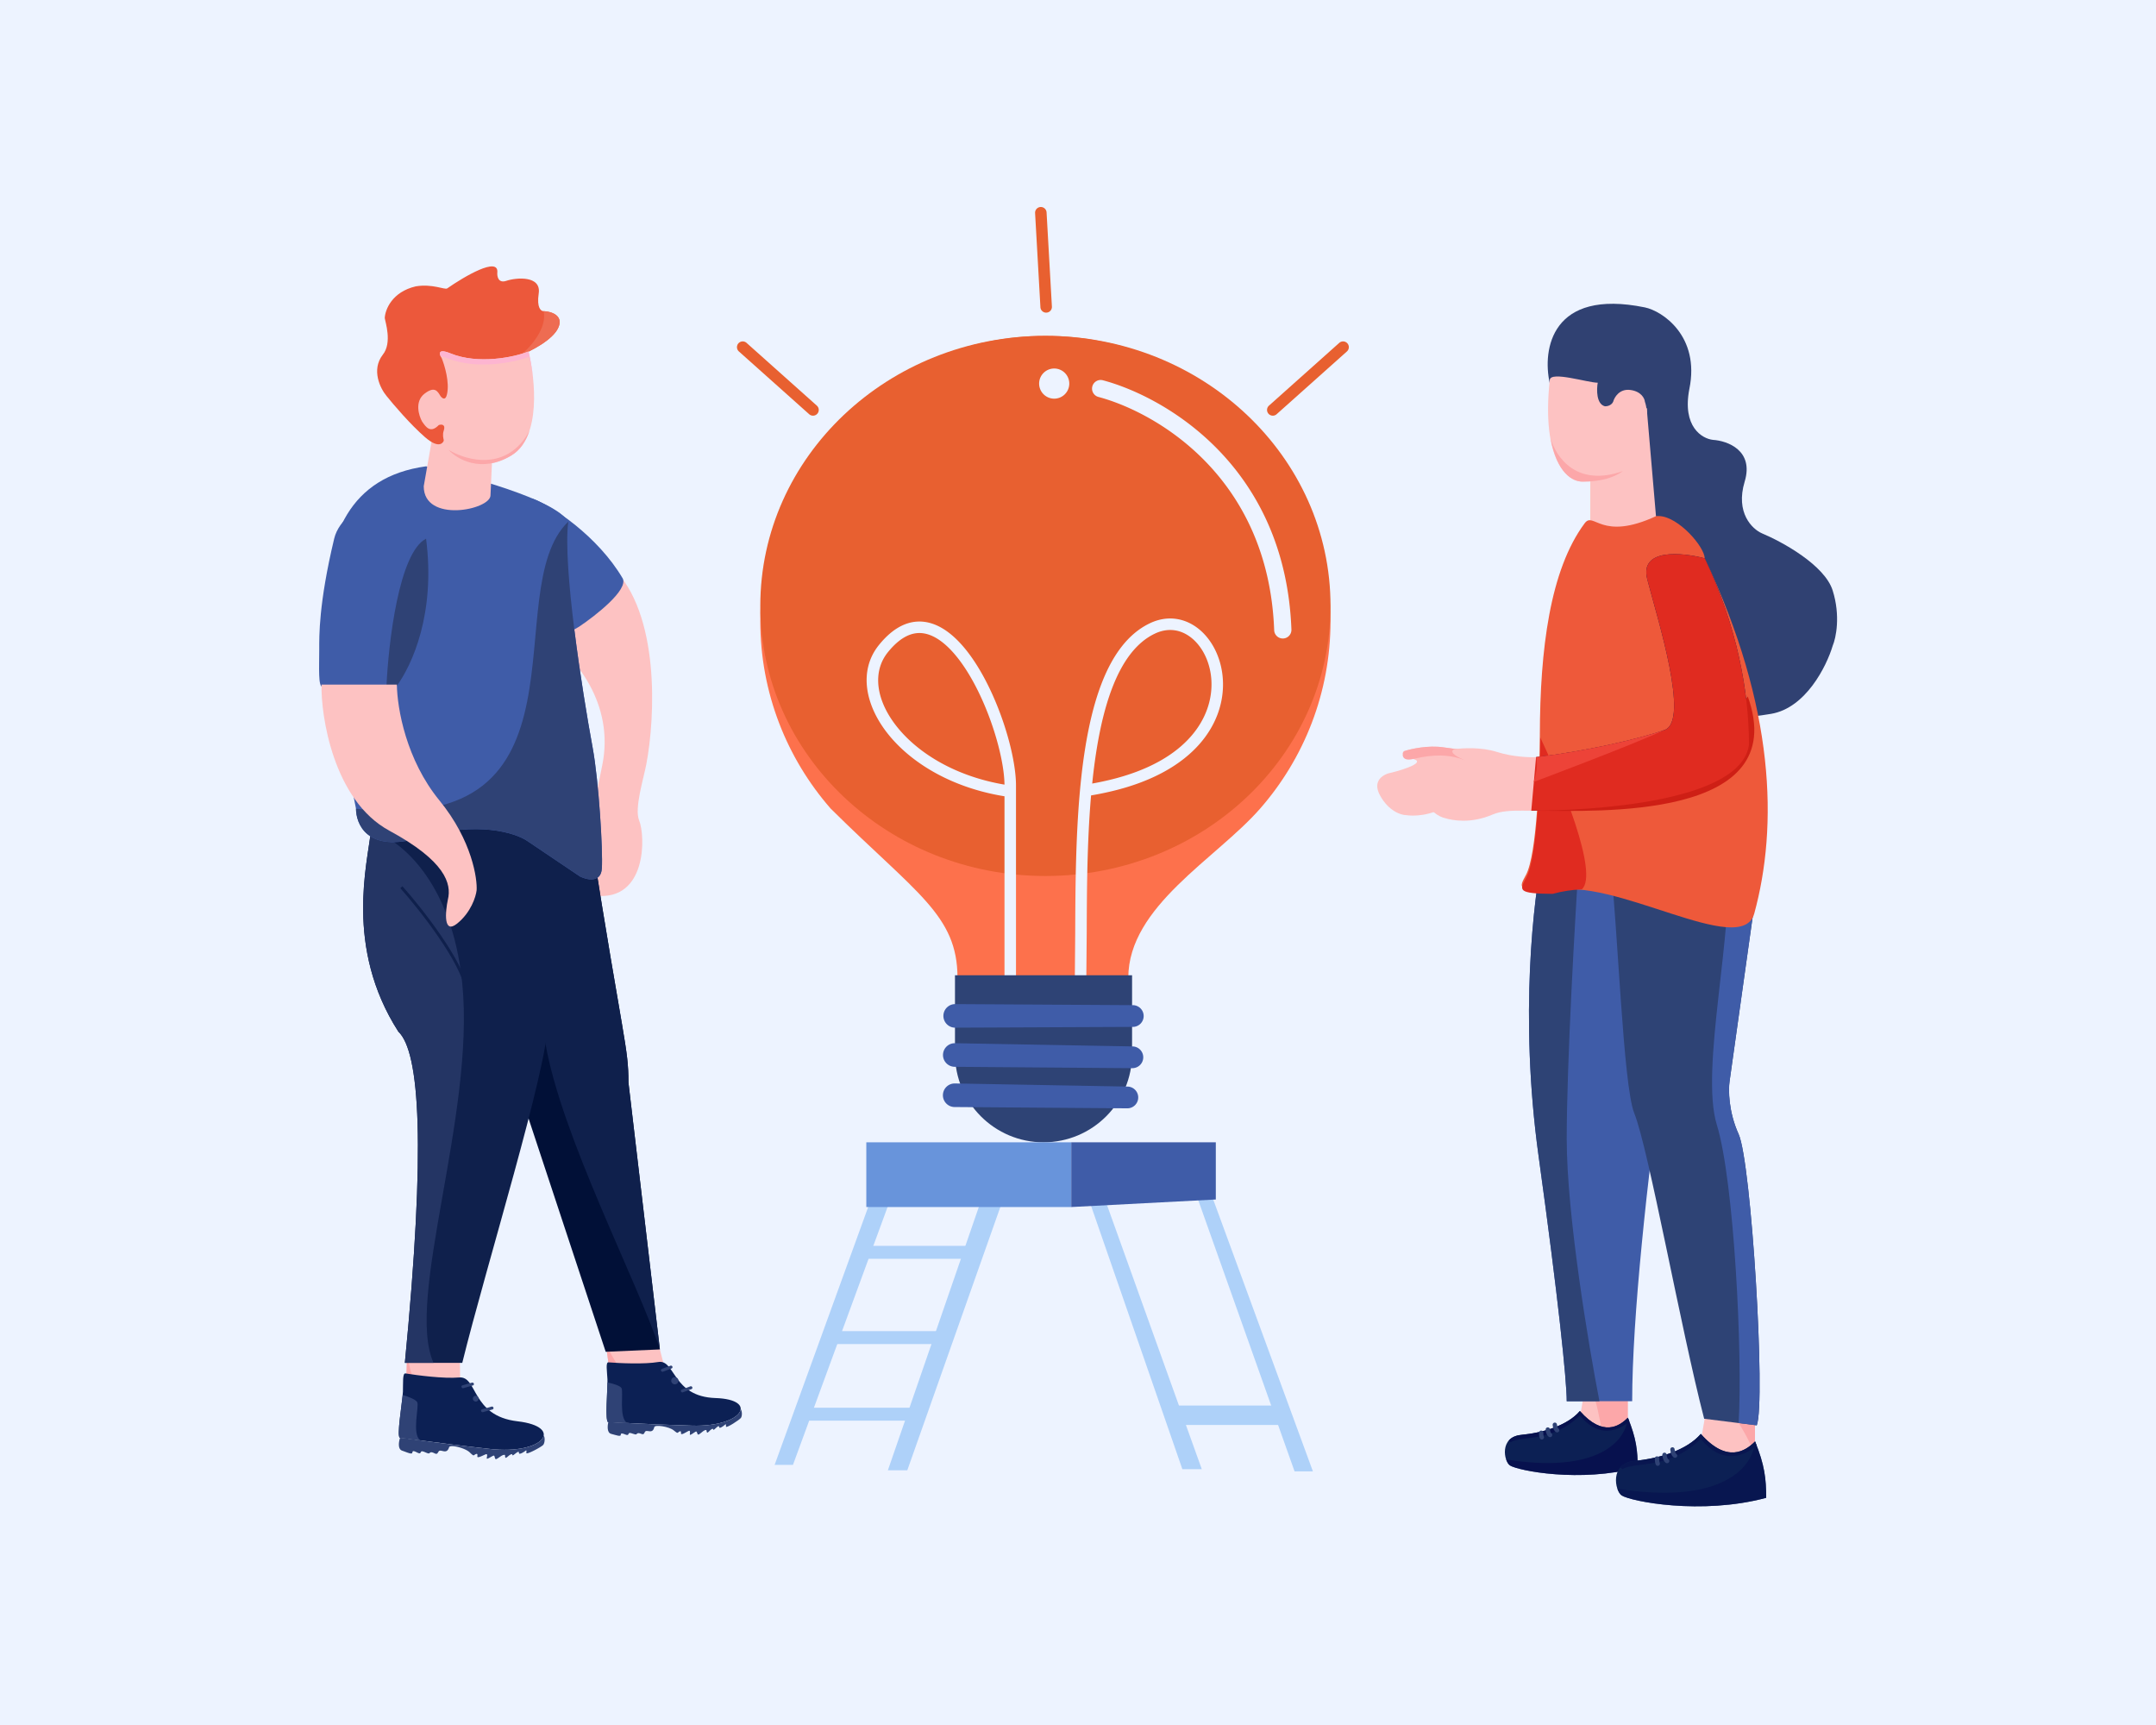 <svg xmlns="http://www.w3.org/2000/svg" width="1500" height="1200" fill="none" xmlns:v="https://vecta.io/nano"><style><![CDATA[.B{fill-rule:evenodd}.C{fill:#fdc2c2}.D{fill:#3f5ca8}.E{fill:#fca7a9}.F{fill:#2f4275}.G{fill:#0c2054}.H{fill:#2e4375}.I{fill:#0f204c}]]></style><path fill="#edf3ff" d="M0 0h1500v1200H0z"/><path d="M727.326 233.637c-109.553 0-198.363 88.81-198.363 198.363 0 49.95 18.462 95.588 48.935 130.462 59.422 58.93 88.259 74.018 88.259 117.71H785c0-49.809 61.281-82.836 91.754-117.71S925.689 481.95 925.689 432c0-109.553-88.81-198.363-198.363-198.363z" fill="#fd714c"/><path d="M925.689 421.514c0 103.761-88.81 187.877-198.363 187.877s-198.363-84.116-198.363-187.877 88.81-187.877 198.363-187.877 198.363 84.115 198.363 187.877z" fill="#e86030"/><g fill="#edf3ff"><path d="M759.979 268.795a6 6 0 0 1 7.341-4.255c42.015 11.184 126.832 58.642 131.16 173.351a6 6 0 1 1-11.991.452c-4.06-107.597-83.293-151.835-122.256-162.207a6 6 0 0 1-4.254-7.341z" class="B"/><path d="M743.93 266.843a10.49 10.49 0 0 1-10.486 10.486 10.49 10.49 0 0 1-10.486-10.486 10.49 10.49 0 0 1 10.486-10.487 10.49 10.49 0 0 1 10.486 10.487z"/><path d="M850.82 473.296c1.43 29.07-18.985 63.185-77.124 77.068a218.59 218.59 0 0 1-14.595 2.97c-2.798 32.343-2.927 66.4-3.038 95.682l-.269 31.235-7.999-.158.264-30.733c.124-32.93.272-72.468 4.238-108.641 2.656-24.229 7.047-47.247 14.412-66 7.345-18.705 17.872-33.73 33.162-41.081 12.922-6.213 25.582-3.426 34.971 4.601 9.249 7.907 15.277 20.788 15.978 35.057zm-90.941 71.784l.37-3.489c2.623-23.93 6.916-46.147 13.906-63.948 7.01-17.851 16.508-30.702 29.182-36.795 9.797-4.71 19.092-2.696 26.307 3.471 7.354 6.287 12.577 16.992 13.186 29.371 1.192 24.224-15.531 55.649-70.992 68.893-4.042.966-8.029 1.795-11.959 2.497zm-60.859-39.661c4.926 15.291 7.839 30.207 7.839 41.055v133.698h-8v-126.24c-36.126-5.82-64.088-22.661-80.276-42.388-16.75-20.414-21.478-44.997-7.096-62.83 5.754-7.135 11.754-11.887 17.976-14.355 6.29-2.495 12.554-2.551 18.539-.706 11.7 3.605 22.021 14.353 30.463 27.292 8.541 13.094 15.614 29.138 20.555 44.474zm-.165 40.404c-33.801-5.731-59.465-21.534-74.087-39.354-15.55-18.95-18.039-39.112-7.054-52.733 5.169-6.41 10.12-10.124 14.698-11.94 4.509-1.789 8.896-1.835 13.233-.498 8.945 2.757 17.957 11.507 26.119 24.018 8.062 12.358 14.861 27.717 19.642 42.556 4.689 14.555 7.334 28.291 7.449 37.951z" class="B"/></g><path d="M664.41 733.04v-54.615h123.213v54.615c0 34.024-27.582 61.606-61.607 61.606s-61.606-27.582-61.606-61.606z" class="H"/><path d="M788.166 699.237l-123.56-.741a8.21 8.21 0 0 0-8.202 7.274 8.21 8.21 0 0 0 8.188 9.137l123.562-.538a7.57 7.57 0 0 0 7.519-8.018c-.238-3.979-3.521-7.09-7.507-7.114zm-.198 28.71l-123.542-2.238a8.21 8.21 0 0 0-8.289 7.174c-.618 4.876 3.161 9.198 8.077 9.236l123.558.959a7.57 7.57 0 0 0 7.617-7.927 7.57 7.57 0 0 0-7.421-7.204zm-3.498 27.932l-120.108-2.171c-4.178-.075-7.746 3.003-8.282 7.148-.632 4.883 3.15 9.218 8.073 9.254l120.124.898c4.321.032 7.791-3.555 7.615-7.873-.163-4.002-3.417-7.183-7.422-7.256z" class="D"/><path d="M513.747 238.837a4 4 0 0 1 5.648-.32l48.935 43.693a4 4 0 0 1-5.328 5.967l-48.936-43.692a4 4 0 0 1-.319-5.648zm423.666 0a4 4 0 0 0-5.647-.32L882.83 282.21a4 4 0 0 0 5.328 5.967l48.936-43.692a4 4 0 0 0 .319-5.648zm-213.496-94.831a4 4 0 0 1 4.219 3.768l3.708 65.497a4 4 0 1 1-7.988.452l-3.707-65.497a4 4 0 0 1 3.768-4.22z" fill="#e86030" class="B"/><path d="M1175.33 270.649c7.58-36.859-18.83-54.329-30.92-56.803-65.14-13.322-71.32 29.372-66.27 52.385l7.47 51.768c45.68 9.605 25.83 49.014 10.2 67.518-5.21 20.559 8.95 53.22 16.41 74.932 10.41 30.294 52.24 47.428 119.92 36.149 24.23-4.04 38.71-33.24 42.91-47.336 2.32-5.47 5.56-20.828 0-38.5-5.55-17.671-35.13-33.871-49.23-39.761-6.73-2.946-18.55-14.264-11.99-35.976 6.57-21.711-11.99-28.401-22.09-29.032-7.57-.842-21.46-9.088-16.41-35.344z" fill="#304172"/><path d="M1106.54 327.452v44.811l39.13-15.147v-73.213l-39.13 43.549z" fill="#fdc8b3"/><path d="M1106.54 327.452v44.811l45.96-8.763-6.83-79.597-39.13 43.549zm-9.33 669.902l5.02-29.012 30.26-2.232v31.244h-35.28z" class="C"/><path d="M1132.49 966.11v31.244h-17.64c-1.37-8.138-4.73-25.413-7.26-29.407l24.9-1.837z" class="E"/><path d="M1099.17 981.578c16.02 18.167 27.45 10.663 33.39 4.639 5.86 14.403 6.84 22.953 6.84 34.673-40.05 10.74-83.27 2.2-88.89-1.46-4.15-2.71-7.56-19.783 7.82-21.248s32.3-6.593 40.84-16.604z" class="G"/><path opacity=".67" d="M1139.4 1020.89c-40.05 10.74-83.27 2.2-88.89-1.46-1.01-.67-1.99-2.2-2.65-4.16 59.4 9.58 82.99-10.01 84.7-29.052 5.86 14.402 6.84 22.952 6.84 34.672z" fill="#05094b"/><path d="M1099.17 981.578c16.02 18.167 27.45 10.663 33.39 4.64l1.06 2.685c-7.11 5.617-20.38 12.647-34.45-4.151-19.83 19.018-40.19 13.72-48.2 18.518l-1.29-1.14c1.77-2.05 4.54-3.556 8.65-3.948 15.38-1.465 32.3-6.593 40.84-16.604z" fill="#07114e"/><path d="M1081.58 989.637a1.5 1.5 0 0 0-1.33 1.657c.16 1.466.5 2.566.92 3.367.38.738.92 1.397 1.61 1.677.76.314 1.64-.054 1.95-.82.3-.717-.01-1.529-.67-1.888-.03-.036-.12-.136-.23-.349-.21-.404-.47-1.131-.6-2.319-.09-.823-.83-1.416-1.65-1.325zm-4.89 3.323a1.5 1.5 0 0 0-1.32 1.656c.16 1.467.5 2.566.91 3.367.39.738.93 1.397 1.61 1.677a1.5 1.5 0 0 0 1.96-.82c.29-.717-.01-1.529-.68-1.888-.03-.035-.11-.136-.22-.349-.21-.404-.47-1.131-.6-2.319-.09-.823-.83-1.416-1.66-1.324zm-4.38 2.24c-.82-.029-1.52.618-1.55 1.446-.06 1.693.18 2.947.56 3.834.33.76 1.21 1.12 1.97.79.76-.32 1.12-1.21.79-1.968-.16-.382-.37-1.173-.32-2.55a1.5 1.5 0 0 0-1.45-1.552z" class="B F"/><path d="M1178.38 594.999L1157.5 735.64c-11.44 85.395-21.94 180.838-21.94 239.139h-45.54c0-14.687-5.94-72.097-19.57-170.515s-3.16-179.373 2.52-209.265h105.41z" class="D"/><path d="M1070.45 804.264c-13.63-98.417-3.16-179.373 2.52-209.265h25.74c-2.9 43.816-8.69 144.607-8.69 197.249s15.18 143.621 22.77 182.531h-22.77c0-14.687-5.94-72.097-19.57-170.515z" class="H"/><path d="M1181.08 1015.34l5.68-32.819 34.22-2.525v35.344h-39.9z" class="C"/><path d="M1220.99 979.996v35.344c0-8.08-11.41-26.087-17.12-34.082l17.12-1.262z" class="E"/><path d="M1183.3 997.494c18.12 20.556 31.04 12.066 37.76 5.246 6.63 16.3 7.74 25.97 7.74 39.23-45.3 12.15-94.2 2.48-100.55-1.66-4.69-3.06-8.56-22.38 8.84-24.03 17.4-1.66 36.54-7.46 46.21-18.786z" class="G"/><path opacity=".67" d="M1228.8 1041.97c-45.3 12.15-94.2 2.48-100.55-1.66-1.15-.75-2.26-2.49-3.01-4.7 67.21 10.83 93.89-11.32 95.82-32.87 6.63 16.3 7.74 25.97 7.74 39.23z" fill="#07114e"/><path d="M1183.3 997.494c18.12 20.556 31.04 12.066 37.76 5.246l1.2 3.04c-8.04 6.35-23.05 14.31-38.96-4.69-22.44 21.5-45.47 15.52-54.53 20.94l-1.46-1.29c2-2.32 5.13-4.02 9.78-4.46 17.4-1.66 36.54-7.46 46.21-18.786z" fill="#091650"/><path d="M1163.41 1006.81a1.49 1.49 0 0 0-1.32 1.66c.18 1.64.56 2.85 1.01 3.73.43.82 1.01 1.52 1.72 1.81.77.31 1.64-.05 1.96-.82.3-.73-.02-1.55-.7-1.9-.03-.03-.15-.15-.31-.47-.25-.48-.55-1.33-.7-2.69-.09-.82-.84-1.41-1.66-1.32zm-5.52 3.75a1.51 1.51 0 0 0-1.33 1.66c.18 1.64.56 2.86 1.02 3.74.42.82 1.01 1.52 1.72 1.81.76.31 1.64-.06 1.95-.82.3-.73-.01-1.55-.7-1.91-.02-.02-.15-.14-.31-.46-.25-.48-.55-1.33-.7-2.69-.09-.82-.83-1.42-1.65-1.33zm-4.98 2.54a1.51 1.51 0 0 0-1.56 1.45c-.06 1.89.21 3.28.62 4.25.33.76 1.21 1.12 1.97.79.76-.32 1.11-1.21.79-1.97-.2-.46-.43-1.39-.38-2.97.03-.82-.62-1.52-1.44-1.55z" class="B F"/><path d="M1203.31 752.353l22.09-157.354H1120c5.68 51.254 9.22 160.172 17.04 179.511 9.95 24.605 32.4 150.211 48.6 212.442l36.6 4.578c6.32-16.594-3.78-183.102-12.62-202.557-7.07-15.564-7.15-30.898-6.31-36.62z" class="H"/><path d="M1203.31 752.353l22.09-157.354h-23.67c5.21 51.636-19.24 148.613-7.26 187.522 11.99 38.909 18.04 159.84 15.15 207.431l12.63 1.578c6.31-16.594-3.79-183.102-12.63-202.557-7.07-15.564-7.15-30.898-6.31-36.62z" class="D"/><path d="M1154.5 358.999c13.45.659 31.31 21.275 31.54 29.404 49.19 103.911 50.96 186.596 34.46 247.096-8.73 32-99.2-26.911-140.53-15.462-24.99-.154-23.1-2.512-18.29-11.449 7.59-14.092 9.59-70.784 9.64-97.369.12-59.22 7-114.72 31.18-147.205 6.4-8.601 11.24 12.913 49.85-5.03 0 0 1.31-.026 2.15.015z" fill="#ee593a"/><path d="M1061.95 610.368c7.59-14.091 9.59-70.784 9.64-97.369 14.63 30.733 40.9 94.884 28.98 105.624-6.82.374-13.64 1.341-20.32 3.194-25-.154-23.11-2.512-18.3-11.449z" fill="#e02b20"/><path d="M1004.29 519.894c10.62 1.597 21.29 2.682 25.66 1.786l12.13 29.1c-6.43 3.975-24.29 2.796-34.32 9.193-12.82 8.179-25.061 7.745-29.486 7.08-3.537-.022-12.105-2.772-18.079-13.594s2.868-15.182 8.036-16.01c8.681-2.176 23.83-7.116 14.973-9.466s-7.81-4.638-6.179-5.488c4.662-1.532 16.642-4.197 27.265-2.601z" class="C"/><path d="M1004.29 519.893c10.62 1.597 21.29 2.682 25.66 1.786l6.06 13.288c-13.98-2.766-22.32-14.36-52.806-6.985-8.907 2.155-7.81-4.638-6.179-5.488 4.662-1.532 16.642-4.197 27.265-2.601z" class="E"/><path d="M1041.53 523.106c11.11 3.534 22.79 3.823 27.63 3.612l7.57 35.976c-7.57 3.155-26.51-1.173-38.36 3.961-15.14 6.563-28.19 3.997-32.81 2.524-3.79-.631-12.502-5.049-17.046-17.672s5.681-15.778 11.361-15.778c9.675-.842 26.765-3.535 17.675-7.574s-7.58-6.312-5.68-6.943c5.26-.841 18.55-1.641 29.66 1.894zm36.71-258.875c-6.06 56.046 12.31 71.215 23.25 70.795 42.92 0 39.76-32.82 42.92-39.762 2.52-5.554 1.05-12.834 0-15.779-.21-2.314-2.53-7.195-10.1-8.205-7.58-1.01-11.15 5.049-11.99 8.205-.42 1.052-2.15 3.156-5.68 3.156-6.06-1.515-5.89-11.571-5.05-16.41-6.95 0-32.67-8.232-33.35-2z" class="C"/><path d="M1078.82 305.188c4.49 23.639 14.93 30.135 22.67 29.837 12.89 0 21.63-2.962 27.62-7.295-32.82 11.471-46.53-10.249-50.29-22.542z" class="E"/><path d="M1146.07 403.015c-5.63-21.711 24.3-18.787 39.97-14.611 22.8 48.17 30.62 92.625 30.8 129.479-5.05 40.393-110.74 46.073-151.47 46.073 5.68-5.049 11.04-10.729 3.31-37.237 32.97-3.787 71.8-12.623 89.47-18.935s-5.05-77.63-12.08-104.769z" fill="#131e53"/><path d="M1069.5 563.999c40.73 0 177.5 7 146.5-79.5-12.12 17.167-101.06 71.295-146.5 79.5z" fill="#ce1f15"/><path d="M1146.07 403.015c-5.63-21.711 24.3-18.787 39.97-14.611 22.8 48.17 30.62 92.625 30.8 129.479-5.05 40.393-110.74 46.073-151.47 46.073l3.31-37.237c32.97-3.787 71.8-12.623 89.47-18.935s-5.05-77.63-12.08-104.769z" fill="#e02b20"/><path d="M1068.68 526.718c32.97-3.786 71.8-12.622 89.47-18.934-24.2 11.15-91.15 36.215-91.15 36.215s3.72-10.267 1.68-17.281z" fill="#ed4338"/><path d="M418.987 532.471c8.921-43.36-19.778-75.628-35.242-86.342l42.147-51.772c33.594 32.56 29.887 104.885 23.834 136.978-1.967 10.43-8.516 31.074-5.048 39.426 4.335 10.439 5.646 56.021-30.278 52.352-13.834-2.962-8.554-18.994-7.224-30.659.42-3.682 2.889-16.622 11.811-59.983z" class="C"/><path d="M433.241 402.385c-17.201-29.28-49.307-50.788-63.219-55.708l-60.859 61.854c12.545 4.653 39.243 15.003 45.679 19.182 5.738 4.454 16.509 12.903 19.177 18.073 2.279 4.416 4.115 4.487 5.65 3.669l23.16-13.45c11.803-7.901 34.409-25.687 30.412-33.62z" class="D"/><path d="M426.025 967.942l-4.509-32.884 36.078-2.193 9.02 35.077h-40.589z" class="C"/><path d="M426.025 967.942l-4.509-32.884c4.509 9.291 15.784 28.875 24.804 32.884h-20.295z" class="E"/><path d="M421.409 940.381l-78.934-238.734c-46.965-177.392 9.475-149.23 9.475-149.23 18.763 6.407 38.777 16.307 59.324 30.425 22.412 142.245 25.955 145.331 25.955 170.199l21.87 185.682-37.69 1.658z" fill="#011037"/><path d="M437.229 753.042l21.87 185.682c-15.242-46.634-68.425-148.044-79.549-212.56-12.527-72.658-44.472-167.24 31.724-143.322 22.412 142.246 25.955 145.332 25.955 170.2z" class="I"/><path d="M320.511 982.965l-.656-43.897-36.635 3.484-1.089 34.366 38.38 6.047z" class="C"/><path d="M283.22 942.552l-1.089 34.367 19.19 3.023c-9.468-1.492-16.012-25.548-18.101-37.39z" class="E"/><path d="M277.144 717.644c-37.727-58.829-21.207-117.763-19.075-139.877 16.625-13.428 87.922-5.595 121.492 0 5.595 31.439 1.599 98.572 1.599 133.482 0 31.495-43.296 170.775-59.548 236.85H281.67c14.707-150.907 10.394-216.335-4.526-230.455z" class="I"/><path d="M277.144 717.643c-37.727-58.828-21.207-117.763-19.076-139.876 18.154 4.993 56.278 33.271 63.543 106.43 9.082 91.45-39.941 219.631-19.97 263.902H281.67c14.707-150.907 10.394-216.335-4.526-230.456z" fill="#243564"/><path d="M293.239 582.562c-39.006 11.51-45.56-10.484-45.56-19.983-13.54-72.388-58.544-223.51 48.757-238.189 29.274 6.772 89.378 22.822 98.936 38.481-3.978 30.786 9.651 117.724 16.962 157.346 4.253 23.048 7.193 71.137 6.394 83.926-.639 10.231-10.391 7.993-15.186 5.595l-36.768-24.778c-8.259-5.595-34.53-13.908-73.535-2.398z" class="D"/><path d="M293.239 582.562c-39.006 11.51-45.56-10.485-45.56-19.983 170.727 19.983 97.421-151.478 147.693-199.708-3.978 30.785 9.651 117.724 16.962 157.346 4.253 23.048 7.193 71.137 6.394 83.926-.639 10.231-10.391 7.993-15.186 5.595l-36.768-24.778c-8.259-5.595-34.53-13.908-73.535-2.398z" class="F"/><path d="M300.827 303.959l-6.022 34.298c0 25.867 46.449 16.472 46.449 6.299l1.471-32.386-41.898-8.211z" class="C"/><path d="M295.732 304.154c10.054 8.703 13.195 3.942 13.509.473l52.63-57.437c7.284-2.837 22.8-10.675 26.594-19.325s-5.259-11.217-10.26-11.42c-1.765.09-4.917-2.243-3.404-12.298 1.89-12.568-15.555-11.149-22.545-8.784-5.592 1.892-6.497-3.085-6.25-5.81 1.022-11.298-22.829 2.68-34.883 11.081-1.607 1.12-10.252-3.381-21.872-1.435-16.614 3.892-21.301 16.307-21.568 22.028.273 2.523 5.389 17.179-1.392 25.558-8.192 10.649-1.632 23.583 2.671 28.718 4.734 5.924 16.716 19.947 26.77 28.651z" fill="#ec583b"/><path d="M388.465 227.866c3.795-8.65-5.259-11.218-10.26-11.42 2.598 11.42-8.642 24.889-16.334 30.745 7.284-2.838 22.8-10.675 26.594-19.325z" fill="#ee6c52"/><path d="M308.674 299.75c1.621-4.68-1.574-4.668-3.375-4.077-5.942 6.102-8.978 1.357-11.632-2.404-2.362-4.237-5.316-14.058 1.76-19.452s9.001-1.606 10.958 1.588c1.102 1.608 3.563 3.641 4.591-1.093 1.946-8.272-1.66-20.264-3.707-25.226-1.755-2.673-2.955-7.056 6.279-3.203 19.063 7.759 44.038 2.723 54.143-1.391 4.743 19.286 9.003 59.752-11.901 72.343s-37.917 2.602-43.811-3.965c-1.778-2.423-4.927-8.439-3.305-13.12z" class="C"/><path d="M355.791 316.835c-20.904 12.591-37.918 2.603-43.812-3.964 12.32 7.575 40.837 15.555 56.35-13.12-2.423 7.273-6.393 13.383-12.538 17.084z" class="E"/><path d="M306.611 247.93c-1.23-2.553-1.046-5.378 6.937-2.047 19.063 7.759 44.038 2.723 54.143-1.39 1.218 4.953 2.405 11.304 3.141 18.22-.768-5.456-1.793-10.434-2.836-14.481-10.455 4.083-36.314 9.038-56.088 1.215-2.384-.967-4.097-1.421-5.297-1.517z" fill="#fdb5d1" class="B"/><path d="M222.102 451.48c0-8.433-.48-31.332 10.39-76.732 6.443-26.909 58.587-41.611 63.944 0 6.697 52.014-9.593 87.809-20.865 103.109h-24.695c-9.591-.533-23.277 0-26.447 0s-2.327-13.165-2.327-26.377z" class="D"/><path d="M275.571 477.856c11.272-15.3 27.562-51.095 20.865-103.109-18.887 9.501-26.253 72.698-27.575 103.109h6.71z" class="F"/><path d="M270.856 577.85c-39.005-21.102-47.691-80.281-47.158-101.595h52.408c.266 16.785 6.554 52.378 29.573 80.514s26.457 55.1 25.924 62.56c-.533 4.529-3.997 15.506-13.588 23.179s-8.26-7.993-6.395-16.785c2.665-10.924-1.758-26.772-40.764-47.873z" class="C"/><path d="M319.406 958.241c-10.473.938-29.225-1.485-37.291-2.814-2.182-.346-1.587 6.567-1.785 12.665s-4.761 32.128-1.984 32.128 24.398 3.52 62.483 7.74c38.085 4.23 51.771-15.475 19.241-19.228s-27.572-31.664-40.664-30.491z" class="G"/><g class="F"><path d="M333.001 973a2 2 0 1 1-4 0 2 2 0 1 1 4 0zm-54.654 27.22c2.777 0 24.398 3.52 62.483 7.74 22.545 2.5 36.54-3.38 37.459-9.377.962 1.407.824 5.157-.366 6.567s-11.704 7.04-11.704 5.63.397-2.35-.793-1.41-4.364 2.82-4.364 1.41-.793-.94-3.174.94c-2.38 1.87-.595-.71-2.38 0-1.785.7-3.57 3.28-3.967 2.11s.397-2.11-1.389-1.64-4.562 3.28-5.355 2.81-.397-2.81-1.587-2.34c-1.19.46-4.562 2.81-4.562 1.87s.991-3.52-.794-2.81c-1.785.7-5.951 3.05-5.752 1.4.198-1.64 0-2.11-1.389-1.4-1.388.7-.793 1.64-3.967-1.41s-13.687-5.63-14.282-3.52c-1.388 4.46-4.165 2.35-6.149 2.35s-1.19 3.28-3.967 1.87c-2.777-1.4-2.975-.47-3.769 0s-3.57-1.4-4.959-1.4-.396 2.34-3.173.93c-2.777-1.4-3.373-1.4-3.571 0-.198 1.41-3.174 0-7.141-1.4-3.174-1.13-2.248-6.41-1.388-8.92z"/><path d="M280.154 970.438c-.852 8.64-4.311 29.782-1.808 29.782 1.206 0 5.965.67 14.083 1.76-6.149-4.334-.595-24.037-2.182-26.617-1.269-2.064-7.257-4.144-10.093-4.925z"/><path d="M343.309 979.215c.176.543-.097 1.101-.61 1.247l-6.729 1.908c-.513.146-1.071-.176-1.247-.72s.097-1.101.61-1.246l6.729-1.909c.513-.146 1.071.177 1.247.72zm-13.636-16.685c.176.543-.097 1.102-.61 1.247l-6.728 1.909c-.513.145-1.072-.177-1.248-.72s.098-1.102.61-1.247l6.729-1.909c.513-.145 1.071.177 1.247.72z" class="B"/></g><path d="M457.941 947.492c-9.594 1.657-27.082.839-34.626.223-2.04-.154-.968 6.18-.69 11.823s-1.963 30.013.6 29.803 22.781 1.401 58.246 2.417 46.606-18.201 16.302-19.204-27.839-27.135-39.832-25.062z" class="G"/><g class="F"><path d="M422.641 961.716c-.133 8.038-1.725 27.814.584 27.625 1.113-.091 5.555.161 13.13.559-6.003-3.539-2.368-22.142-4.027-24.402-1.328-1.809-7.011-3.275-9.687-3.782z"/><path d="M423.226 989.341c2.563-.21 22.781 1.401 58.246 2.417 20.995.601 33.465-5.888 33.86-11.491.994 1.226 1.15 4.699.158 6.088s-10.268 7.379-10.374 6.08.188-2.195-.839-1.239-3.814 2.928-3.921 1.629-.803-.806-2.857 1.106-.603-.605-2.197.18-3.047 3.3-3.501 2.248.206-1.978-1.406-1.41-3.962 3.375-4.73 3.002-.578-2.567-1.641-2.044-3.998 2.942-4.069 2.076.65-3.321-.945-2.537-5.261 3.264-5.202 1.734-.159-1.948-1.388-1.194-.608 1.575-3.767-.999-13.056-4.158-13.446-2.166c-.944 4.217-3.666 2.479-5.497 2.629s-.85 3.121-3.519 2.032-2.781-.208-3.478.285-3.401-1.029-4.683-.924-.188 2.195-2.858 1.106-3.218-1.044-3.295.27-2.928.24-6.696-.758c-3.014-.799-2.559-5.747-1.955-8.12z"/><path d="M481.653 965.015c.22.527-.007 1.105-.506 1.292l-6.065 2.271c-.5.186-1.082-.089-1.302-.616s.007-1.106.506-1.293l6.065-2.27c.499-.187 1.082.089 1.302.616z" class="B"/><path d="M471.999 960.5a2.5 2.5 0 1 1-5 0 2.5 2.5 0 1 1 5 0z"/><path d="M467.806 950.648c.22.527-.007 1.106-.506 1.293l-6.065 2.27c-.499.187-1.082-.089-1.302-.615s.007-1.106.506-1.293l6.065-2.27c.5-.187 1.082.088 1.302.615z" class="B"/></g><path d="M305.11 651.904c-9.22-13.46-19.742-26.331-26.613-34.063l1.495-1.329c6.916 7.783 17.492 20.72 26.768 34.262 4.638 6.771 8.961 13.707 12.339 20.236 3.371 6.515 5.834 12.685 6.702 17.91l-1.973.328c-.818-4.921-3.17-10.873-6.505-17.319-3.328-6.432-7.603-13.295-12.213-20.025z" class="B I"/><g fill="#aed1f9"><path d="M893.915 991.278h-73.549l-5.254-13.509h75.801l3.002 13.509zM631.239 1022.8H617.73l64.544-186.876h15.01L631.239 1022.8z"/><path d="M633.491 988.276H557.69l3.753-9.006h76.551l-4.503 9.006zm20.31-53.27H578l3.753-9.006h76.551l-4.503 9.006zm18.716-59.306h-75.8l3.752-9.006h76.551l-4.503 9.006zm150.1 146.35l-64.543-186.126h11.258l66.794 186.126h-13.509zm9.006-192.88l69.046 194.38h12.759L842.13 829.17h-10.507z"/><path d="M538.928 1019.05l67.545-186.128h13.509l-68.296 186.128h-12.758z"/></g><path d="M745.316 794.646H602.721v45.031h142.595v-45.031z" fill="#6894db"/><path d="M745.315 839.677v-45.031h100.568v39.777l-100.568 5.254z" class="D"/></svg>
